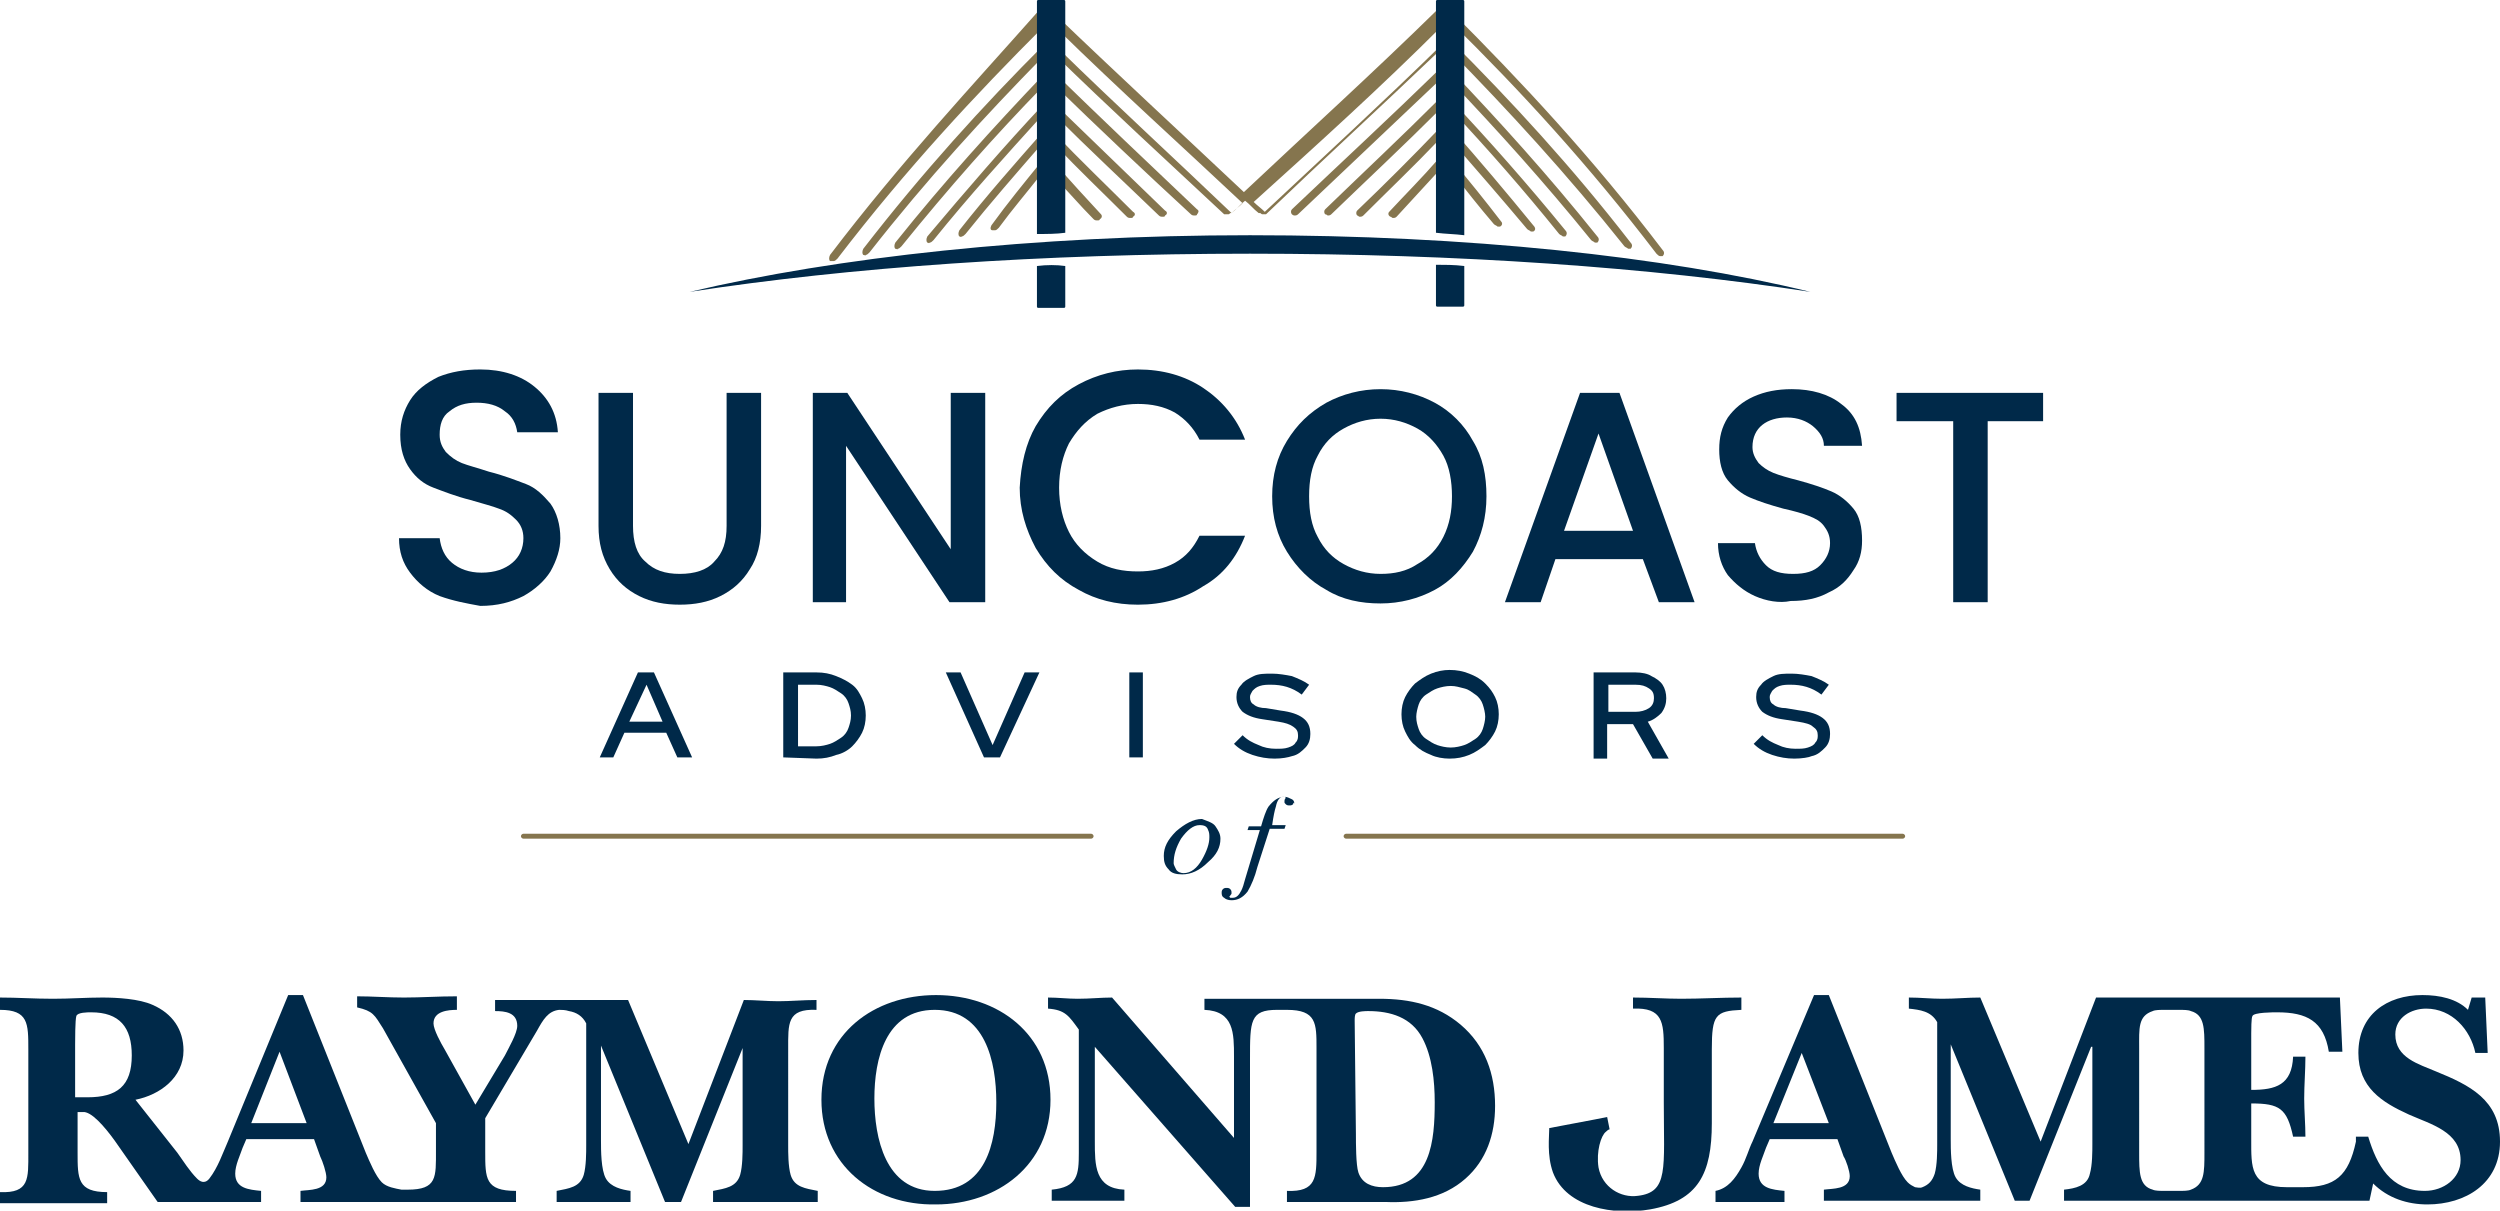 <?xml version="1.0" encoding="utf-8"?>
<!-- Generator: Adobe Illustrator 27.9.1, SVG Export Plug-In . SVG Version: 6.00 Build 0)  -->
<svg version="1.1" id="Layer_1" xmlns="http://www.w3.org/2000/svg" xmlns:xlink="http://www.w3.org/1999/xlink" x="0px" y="0px"
	 width="203px" height="98.3px" viewBox="0 0 203 98.3" style="enable-background:new 0 0 203 98.3;" xml:space="preserve">
<style type="text/css">
	.st0{fill:#85754E;}
	.st1{fill:#002949;}
</style>
<g id="Raymond_James">
</g>
<g id="Layer_1_00000155824971270355176900000000099186170156116900_">
	<g>
		<path class="st0" d="M88.6,68.1H42.5c-0.1,0-0.2-0.1-0.2-0.2s0.1-0.2,0.2-0.2h46.1c0.1,0,0.2,0.1,0.2,0.2S88.7,68.1,88.6,68.1z"/>
		<path class="st0" d="M154.5,68.1h-45.2c-0.1,0-0.2-0.1-0.2-0.2s0.1-0.2,0.2-0.2h45.2c0.1,0,0.2,0.1,0.2,0.2S154.6,68.1,154.5,68.1
			z"/>
		<path class="st0" d="M67.7,21.2c0.1,0,0.2-0.1,0.3-0.2c5.6-7.3,11.2-13.3,16.8-18.9c0,0.5,0,1,0,1.5C79.8,8.6,74.9,14,70.1,20.2
			c-0.1,0.2-0.1,0.4,0,0.5c0.1,0,0.2,0.1,0.2,0c0.1,0,0.2-0.1,0.3-0.2c4.7-6,9.4-11.1,14.1-15.9c0,0.5,0,1,0,1.5
			c-4,4.2-8,8.6-12,13.6c-0.1,0.2-0.1,0.4,0,0.5c0.1,0,0.2,0.1,0.2,0c0.1,0,0.2-0.1,0.3-0.2c3.8-4.7,7.6-9,11.5-13c0,0.5,0,1,0,1.5
			c-3.1,3.3-6.2,6.9-9.4,10.7c-0.1,0.2-0.1,0.4,0,0.5c0.1,0,0.1,0.1,0.2,0c0.1,0,0.2-0.1,0.3-0.2c2.9-3.6,5.9-6.9,8.8-10.1
			c0,0.4,0,0.9,0,1.3c0,0,0,0,0,0c0,0,0,0.1,0,0.1c-2.2,2.5-4.5,5.1-6.7,7.9c-0.1,0.2-0.1,0.4,0,0.5c0.1,0,0.1,0.1,0.2,0
			c0.1,0,0.2-0.1,0.3-0.2c2-2.5,4.1-4.9,6.1-7.2c0,0.4,0,0.8,0,1.2c0,0,0,0.1,0,0.1c0,0,0,0.1,0,0.1c-1.3,1.6-2.7,3.3-4,5.1
			c-0.1,0.2-0.1,0.4,0.1,0.4c0.1,0,0.1,0,0.2,0c0.1,0,0.2-0.1,0.3-0.2c1.1-1.5,2.3-2.9,3.4-4.3c0,1.3,0,2.6,0,3.8
			c0,0.1,0.1,0.2,0.2,0.2c0.2,0,0.5,0,0.7-0.1c0.1,0,0.2-0.1,0.2-0.2c0-1.2,0-2.4,0-3.5c1.1,1.1,2.1,2.3,3.2,3.4
			c0.1,0.1,0.2,0.1,0.3,0.1c0.1,0,0.2,0,0.2-0.1c0.2-0.1,0.2-0.3,0.1-0.4c-1.2-1.3-2.5-2.7-3.7-4.1c0-0.5,0-1,0-1.5
			c1.9,2,3.9,3.9,5.8,5.8c0.1,0.1,0.2,0.1,0.3,0.1c0.1,0,0.2,0,0.2-0.1c0.2-0.1,0.2-0.3,0-0.4c-2.1-2.1-4.3-4.2-6.4-6.4
			c0-0.5,0-1,0-1.5c2.8,2.8,5.7,5.5,8.5,8.2c0.1,0.1,0.2,0.1,0.3,0.1c0.1,0,0.2,0,0.2-0.1c0.2-0.1,0.2-0.3,0-0.4
			c-3-2.9-6-5.8-9.1-8.8c0-0.5,0-1,0-1.5c3.7,3.6,7.4,7.1,11.2,10.6c0.1,0.1,0.2,0.1,0.3,0.1c0.1,0,0.2,0,0.2-0.1
			c0.1-0.1,0.2-0.3,0-0.4c-3.9-3.7-7.8-7.4-11.7-11.2c0-0.5,0-1,0-1.5c4.6,4.5,9.2,8.7,13.9,13.1c0,0,0,0,0,0c0,0,0,0,0,0
			c0,0,0.1,0,0.2,0c0,0,0,0,0.1,0h0c0,0,0,0,0,0c0.1,0,0.1,0,0.2-0.1c0,0,0,0,0.1,0c0,0,0,0,0,0c0,0,0,0,0,0c0.4-0.3,0.7-0.7,1.1-1
			c0.4,0.3,0.7,0.7,1.1,1c0,0,0,0,0,0v0c0,0,0,0,0.1,0c0.1,0,0.1,0.1,0.2,0.1c0,0,0,0,0,0h0c0,0,0,0,0.1,0c0.1,0,0.1,0,0.2,0
			c0,0,0,0,0,0c0,0,0,0,0,0c4.7-4.5,9.4-8.8,14.1-13.3c0,0.5,0,1,0,1.5c-4,3.9-8,7.6-12,11.4c-0.1,0.1-0.1,0.3,0,0.4
			c0.1,0.1,0.2,0.1,0.2,0.1c0.1,0,0.2,0,0.3-0.1c3.8-3.6,7.6-7.2,11.5-10.9c0,0.5,0,1,0,1.5c-3.1,3.1-6.2,6-9.3,9
			c-0.1,0.1-0.1,0.3,0,0.4c0.1,0,0.2,0.1,0.2,0.1c0.1,0,0.2,0,0.3-0.1c2.9-2.8,5.9-5.6,8.8-8.5c0,0.5,0,1,0,1.5
			c-2.2,2.3-4.4,4.5-6.7,6.7c-0.1,0.1-0.1,0.3,0,0.4c0.1,0,0.1,0.1,0.2,0.1c0.1,0,0.2,0,0.3-0.1c2-2,4.1-4,6.1-6.1c0,0.5,0,1,0,1.5
			c-1.3,1.5-2.7,2.9-4,4.3c-0.1,0.1-0.1,0.3,0.1,0.4c0.1,0,0.1,0.1,0.2,0.1c0.1,0,0.2,0,0.3-0.1c1.1-1.2,2.3-2.5,3.4-3.7
			c0,1.3,0,2.6,0,3.8c0,0.1,0.1,0.2,0.2,0.2c0.2,0,0.5,0,0.7,0.1c0.1,0,0.2-0.1,0.2-0.2c0-1.3,0-2.5,0-3.8c1.1,1.4,2.2,2.8,3.4,4.2
			c0.1,0.1,0.2,0.1,0.3,0.2c0.1,0,0.2,0,0.2,0c0.2-0.1,0.2-0.3,0.1-0.4c-1.3-1.7-2.6-3.3-4-5c0-0.5,0-1,0-1.5c2,2.3,4,4.6,6.1,7.1
			c0.1,0.1,0.2,0.1,0.3,0.2c0.1,0,0.2,0,0.2,0c0.2-0.1,0.2-0.3,0-0.5c-2.2-2.7-4.4-5.3-6.6-7.8c0-0.5,0-1,0-1.5
			c2.9,3.1,5.8,6.4,8.7,10c0.1,0.1,0.2,0.1,0.3,0.2c0.1,0,0.2,0,0.2,0c0.1-0.1,0.2-0.3,0-0.5c-3.1-3.8-6.2-7.3-9.3-10.6
			c0-0.5,0-1,0-1.5c3.8,4,7.6,8.2,11.4,12.9c0.1,0.1,0.2,0.1,0.3,0.2c0.1,0,0.2,0,0.2,0c0.1-0.1,0.2-0.3,0-0.5c-4-5-8-9.4-11.9-13.5
			c0-0.5,0-1,0-1.5c4.7,4.8,9.4,9.9,14.1,15.8c0.1,0.1,0.2,0.1,0.3,0.2c0.1,0,0.2,0,0.2,0c0.1-0.1,0.2-0.3,0-0.5
			c-4.8-6.2-9.7-11.5-14.6-16.4c0-0.5,0-1,0-1.5c5.6,5.5,11.2,11.6,16.7,18.8c0.1,0.1,0.2,0.2,0.3,0.2c0.1,0,0.2,0,0.2,0
			c0.1-0.1,0.2-0.3,0-0.5c-5.7-7.5-11.5-13.7-17.2-19.4c0-0.2,0-0.4,0-0.6c0-0.1-0.1-0.2-0.2-0.2c-0.2,0-0.5,0-0.7,0
			c-0.1,0-0.2,0.1-0.2,0.2c0,0.2,0,0.4,0,0.5c-5.2,5.1-10.5,9.9-15.7,14.8c-5.2-4.9-10.3-9.6-15.5-14.6c0-0.3,0-0.5,0-0.8
			c0-0.1-0.1-0.2-0.2-0.2c-0.2,0-0.5,0-0.7,0c-0.1,0-0.2,0.1-0.2,0.2c0,0.2,0,0.4,0,0.6C79,6.9,73.1,13.2,67.4,20.7
			c-0.1,0.2-0.1,0.4,0,0.5C67.5,21.2,67.6,21.2,67.7,21.2z M117.1,2.1c0,0.5,0,1,0,1.5c-4.8,4.7-9.6,9.1-14.4,13.6
			c-0.3-0.3-0.6-0.5-0.9-0.8C107,11.7,112.1,7.1,117.1,2.1z M85.9,2.4c5,4.9,10,9.4,15,14.1c-0.3,0.3-0.6,0.5-0.9,0.8
			c-4.7-4.5-9.4-8.8-14.1-13.4C85.9,3.4,85.9,2.9,85.9,2.4z"/>
	</g>
	<g>
		<g>
			<g>
				<path class="st1" d="M45.4,82c-0.9,0.1-1.3,0.8-1.8,1.7l-4.2,7.1v2.7c0,2.2,0,3.2,2.5,3.2v0.9H24.4v-0.9c0.7-0.1,2.1,0,2.1-1.1
					c0-0.4-0.3-1.3-0.5-1.7l-0.5-1.4h-5.5l-0.3,0.7c-0.2,0.6-0.6,1.4-0.6,2.1c0,1.2,1.1,1.3,2.1,1.4v0.9h-8.4l-3.5-5
					c-0.8-1.1-1.9-2.4-2.6-2.3c-0.1,0-0.3,0-0.4,0v3.3c0,2.1,0,3.2,2.4,3.2v0.9H0v-0.9c2.4,0.1,2.3-1.1,2.3-3.2v-8.4
					c0-2.1,0-3.2-2.3-3.2V81c1.4,0,2.8,0.1,4.3,0.1c1.4,0,2.7-0.1,4-0.1c1.2,0,3,0.1,4.1,0.6c1.6,0.7,2.5,2,2.5,3.7
					c0,2.2-1.9,3.6-3.9,4l3.4,4.3c0.5,0.7,1,1.5,1.6,2.1c0.2,0.2,0.6,0.5,1,0c0.7-0.9,1.1-2.1,1.5-3l4.9-11.9h1.2l5.1,12.8
					c0.3,0.7,0.8,1.9,1.3,2.4c0.4,0.4,1.1,0.5,1.6,0.6c0,0,0.5,0,0.5,0c2.4,0,2.3-1,2.3-3.2v-2.2l-4.3-7.7c-0.7-1.1-0.8-1.4-2.1-1.7
					v-0.9c1.2,0,2.5,0.1,3.8,0.1c1.4,0,2.8-0.1,4.3-0.1V82c-0.7,0-1.9,0.1-1.9,1.1c0,0.5,0.6,1.6,0.9,2.1l2.5,4.5l2.4-4
					c0.3-0.6,1-1.8,1-2.4c0-1.1-1-1.2-1.8-1.2v-0.9H51l4.9,11.7l4.5-11.7c0.9,0,1.9,0.1,2.8,0.1c1,0,2-0.1,3.1-0.1V82
					c-2.4-0.1-2.3,1.1-2.3,3.2V93c0,0.6,0,1.7,0.2,2.4c0.3,1,1.2,1.1,2.2,1.3v0.9h-8.5v-0.9c1-0.2,1.9-0.3,2.2-1.3
					c0.2-0.7,0.2-1.8,0.2-2.4v-7.9h0l-5,12.5H54l-5.2-12.7h0v7.7c0,0.8,0,2.4,0.4,3.1c0.4,0.7,1.3,0.9,2,1v0.9h-6v-0.9
					c1-0.2,1.9-0.3,2.2-1.3c0.2-0.7,0.2-1.8,0.2-2.4v-9.9c-0.3-0.6-0.8-0.9-1.4-1C45.9,82,45.6,82,45.4,82 M24.9,91.2l-2.2-5.8
					l-2.3,5.8H24.9z M7.1,89.1c2.4,0,3.6-0.9,3.6-3.4c0-2.3-1-3.5-3.3-3.5c-0.3,0-1.1,0-1.2,0.3c-0.1,0.3-0.1,2-0.1,2.3v4.3
					L7.1,89.1L7.1,89.1z"/>
				<path class="st1" d="M71,89.2c0,3.2,0.9,7.5,4.9,7.5c4.1,0,5-3.8,5-7.2c0-3.3-0.9-7.5-5-7.5C71.9,82,71,86,71,89.2 M66.7,89.3
					c0-5.4,4.3-8.5,9.3-8.5c5.1,0,9.3,3.2,9.3,8.5s-4.3,8.5-9.3,8.5C70.9,97.9,66.7,94.6,66.7,89.3"/>
				<path class="st1" d="M110.1,92.1c0,0.7,0,2.5,0.2,3.1c0.3,0.9,1.1,1.2,2,1.2c3.9,0,4.2-3.8,4.2-6.9c0-1.7-0.2-3.7-1-5.2
					c-0.9-1.7-2.6-2.2-4.4-2.2c-0.2,0-0.8,0-1,0.2c-0.1,0.1-0.1,0.4-0.1,0.6L110.1,92.1L110.1,92.1z M103.7,82c-2.2,0-2.2,0.9-2.2,4
					v12h-1.2L88.9,85v7.7c0,1.9,0,3.8,2.4,3.9v0.9h-5.9v-0.9c2.1-0.2,2.2-1.2,2.2-3v-10c-0.8-1.1-1.1-1.6-2.5-1.7v-0.9
					c0.8,0,1.6,0.1,2.4,0.1c1,0,1.9-0.1,2.8-0.1l9.9,11.4v-6.6c0-1.9,0-3.7-2.4-3.8v-0.9h6.6h7.6c2.5,0,4.7,0.5,6.6,2.1
					c2,1.7,2.8,4,2.8,6.6c0,2.3-0.7,4.4-2.4,5.9c-1.8,1.6-4.2,2-6.5,1.9c-1.3,0-8,0-8,0v-0.9c2.4,0.1,2.4-1.1,2.4-3.2v-8.4
					c0-2,0-3.1-2.4-3.1C104.4,82,103.7,82,103.7,82"/>
				<path class="st1" d="M130.7,91.7c0,0-0.1,0-0.3,0.2c-0.4,0.3-0.8,1.6-0.6,2.9c0.3,1.6,1.8,2.5,3.2,2.3c2.5-0.3,2.1-2.2,2.1-7.6
					v-4.4c0-2.1-0.1-3.3-2.5-3.2v-0.9c1.3,0,2.7,0.1,3.9,0.1c1.6,0,3.3-0.1,4.9-0.1V82c-2.1,0.1-2.4,0.4-2.4,3.2v6
					c0,4.1-1.1,6.3-5,7c-2.9,0.5-6.8-0.1-7.9-3c-0.5-1.4-0.3-2.9-0.3-3.6l3.7-0.7l1-0.2L130.7,91.7"/>
				<path class="st1" d="M179,85.1c0-1.6,0-2.7-1.1-3c-0.2-0.1-0.6-0.1-1-0.1h-1.1c-0.4,0-0.8,0-1,0.1c-1.2,0.4-1.1,1.4-1.1,3v0V93
					v0.6c0,1.6,0,2.7,1.1,3c0.2,0.1,0.6,0.1,1,0.1h1.1c0.4,0,0.8,0,1-0.1c1.1-0.4,1.1-1.4,1.1-3L179,85.1L179,85.1L179,85.1z
					 M191.3,92.3h1c0.7,2.3,1.8,4.4,4.6,4.4c1.5,0,2.9-1,2.9-2.5c0-2.3-2.4-2.9-4.2-3.7c-2.2-1-4.1-2.2-4.1-5c0-3.1,2.3-4.7,5.2-4.7
					c1.4,0,2.8,0.3,3.7,1.2l0.3-1h1.1l0.2,4.5H201c-0.4-1.9-1.9-3.6-4-3.6c-1.2,0-2.5,0.7-2.5,2.1c0,1.9,1.9,2.4,3.3,3
					c2.7,1.1,5.2,2.3,5.2,5.7c0,3.4-2.8,5.1-5.9,5.1c-1.6,0-3.2-0.5-4.4-1.7l-0.3,1.4h-2.4l-13.3,0h-9.1v-0.9
					c0.9-0.1,1.9-0.3,2.1-1.3c0.2-0.7,0.2-1.8,0.2-2.4v-7.9h-0.1l-5,12.5h-1.2l-5.2-12.7h0v7.7c0,0.8,0,2.4,0.4,3.1
					c0.4,0.7,1.3,0.9,2,1v0.9h-4.3h-8.4v-0.9c0.7-0.1,2.1,0,2.1-1.1c0-0.4-0.3-1.3-0.5-1.6l-0.5-1.4h-5.5l-0.3,0.7
					c-0.2,0.6-0.6,1.4-0.6,2.1c0,1.2,1.1,1.3,2.1,1.4v0.9h-5.6v-0.9c1-0.2,1.6-1,2.1-1.9c0.4-0.7,0.6-1.5,0.9-2.1l5-11.9h1.2
					l5.1,12.8c0.3,0.7,0.8,1.9,1.3,2.4c0.2,0.2,0.4,0.3,0.6,0.4c0.1,0,0.4,0.1,0.6,0c0.5-0.2,0.8-0.5,1-1.1c0.2-0.7,0.2-1.8,0.2-2.4
					V83c-0.5-0.9-1.4-1-2.3-1.1V81c0.9,0,1.8,0.1,2.7,0.1c1.1,0,2.1-0.1,3.1-0.1l4.9,11.7l4.5-11.7H190l0.2,4.4h-1.1
					c-0.4-2.5-1.8-3.2-4.2-3.2c-0.3,0-1.9,0-2,0.3c-0.1,0.1-0.1,1.2-0.1,1.4v4.6c2,0,3.3-0.4,3.4-2.7h1c0,1.1-0.1,2.3-0.1,3.4
					c0,1,0.1,2.1,0.1,3.1h-1c-0.5-2.3-1.1-2.7-3.4-2.7v2.9c0,2.3-0.1,3.9,2.9,3.9h1.3c2.6,0,3.7-0.9,4.3-3.7
					C191.3,92.6,191.3,92.3,191.3,92.3 M148.5,91.2l-2.2-5.7l-2.3,5.7H148.5z"/>
			</g>
		</g>
		<g>
			<g>
				<path class="st1" d="M48.7,61.5l3.1-6.9h1.3l3.1,6.9H55l-0.9-2h-3.4l-0.9,2H48.7z M51.1,58.6h2.7l-1.3-3L51.1,58.6z"/>
				<path class="st1" d="M63.6,61.5v-6.9h2.7c0.6,0,1.1,0.1,1.6,0.3c0.5,0.2,0.9,0.4,1.3,0.7c0.4,0.3,0.6,0.7,0.8,1.1
					s0.3,0.9,0.3,1.4c0,0.5-0.1,1-0.3,1.4c-0.2,0.4-0.5,0.8-0.8,1.1s-0.8,0.6-1.3,0.7c-0.5,0.2-1,0.3-1.6,0.3L63.6,61.5L63.6,61.5z
					 M64.7,60.6h1.6c0.4,0,0.8-0.1,1.1-0.2c0.3-0.1,0.6-0.3,0.9-0.5c0.3-0.2,0.5-0.5,0.6-0.8c0.1-0.3,0.2-0.6,0.2-1
					c0-0.4-0.1-0.7-0.2-1c-0.1-0.3-0.3-0.6-0.6-0.8c-0.3-0.2-0.6-0.4-0.9-0.5c-0.3-0.1-0.7-0.2-1.1-0.2h-1.5V60.6z"/>
				<path class="st1" d="M79.9,61.5l-3.1-6.9h1.2l2.6,5.9l2.6-5.9h1.2l-3.2,6.9H79.9z"/>
				<path class="st1" d="M91.7,61.5v-6.9h1.1v6.9H91.7z"/>
				<path class="st1" d="M103.5,61.6c-0.6,0-1.2-0.1-1.8-0.3c-0.6-0.2-1.1-0.5-1.5-0.9l0.7-0.7c0.4,0.4,0.8,0.6,1.3,0.8
					c0.4,0.2,0.9,0.3,1.4,0.3c0.4,0,0.7,0,1-0.1c0.3-0.1,0.5-0.2,0.6-0.4c0.2-0.2,0.2-0.4,0.2-0.6c0-0.3-0.1-0.5-0.4-0.7
					s-0.6-0.3-1.2-0.4l-1.3-0.2c-0.7-0.1-1.2-0.3-1.6-0.6c-0.3-0.3-0.5-0.7-0.5-1.2c0-0.4,0.1-0.7,0.4-1c0.2-0.3,0.6-0.5,1-0.7
					c0.4-0.2,0.9-0.2,1.5-0.2c0.5,0,1.1,0.1,1.6,0.2c0.5,0.2,1,0.4,1.4,0.7l-0.6,0.8c-0.8-0.6-1.6-0.8-2.5-0.8c-0.3,0-0.6,0-0.9,0.1
					c-0.3,0.1-0.4,0.2-0.6,0.4c-0.1,0.2-0.2,0.3-0.2,0.5c0,0.3,0.1,0.5,0.3,0.6c0.2,0.2,0.6,0.3,1,0.3l1.2,0.2
					c0.8,0.1,1.4,0.3,1.8,0.6s0.6,0.7,0.6,1.3c0,0.4-0.1,0.8-0.4,1.1s-0.6,0.6-1.1,0.7C104.6,61.5,104.1,61.6,103.5,61.6z"/>
				<path class="st1" d="M117.7,61.6c-0.5,0-1.1-0.1-1.5-0.3c-0.5-0.2-0.9-0.4-1.3-0.8c-0.4-0.3-0.6-0.7-0.8-1.1s-0.3-0.9-0.3-1.4
					s0.1-1,0.3-1.4c0.2-0.4,0.5-0.8,0.8-1.1c0.4-0.3,0.8-0.6,1.3-0.8s1-0.3,1.5-0.3c0.6,0,1.1,0.1,1.6,0.3s0.9,0.4,1.3,0.8
					s0.6,0.7,0.8,1.1s0.3,0.9,0.3,1.4s-0.1,1-0.3,1.4c-0.2,0.4-0.5,0.8-0.8,1.1c-0.4,0.3-0.8,0.6-1.3,0.8
					C118.8,61.5,118.3,61.6,117.7,61.6z M117.8,60.7c0.4,0,0.8-0.1,1.1-0.2s0.6-0.3,0.9-0.5s0.5-0.5,0.6-0.8c0.1-0.3,0.2-0.7,0.2-1
					s-0.1-0.7-0.2-1c-0.1-0.3-0.3-0.6-0.6-0.8c-0.3-0.2-0.5-0.4-0.9-0.5s-0.7-0.2-1.1-0.2c-0.4,0-0.8,0.1-1.1,0.2
					c-0.3,0.1-0.6,0.3-0.9,0.5c-0.3,0.2-0.5,0.5-0.6,0.8c-0.1,0.3-0.2,0.7-0.2,1c0,0.4,0.1,0.7,0.2,1c0.1,0.3,0.3,0.6,0.6,0.8
					c0.3,0.2,0.6,0.4,0.9,0.5C117,60.6,117.4,60.7,117.8,60.7z"/>
				<path class="st1" d="M129.4,61.5v-6.9h3.4c0.5,0,1,0.1,1.3,0.3c0.4,0.2,0.7,0.4,0.9,0.7c0.2,0.3,0.3,0.7,0.3,1.1
					c0,0.4-0.1,0.8-0.4,1.2c-0.3,0.3-0.7,0.6-1.1,0.7l1.7,3h-1.3l-1.6-2.8h-2.1v2.8H129.4z M130.6,57.8h2.2c0.4,0,0.8-0.1,1.1-0.3
					c0.3-0.2,0.4-0.5,0.4-0.8c0-0.4-0.1-0.6-0.4-0.8c-0.3-0.2-0.6-0.3-1.1-0.3h-2.2V57.8z"/>
				<path class="st1" d="M145.7,61.6c-0.6,0-1.2-0.1-1.8-0.3c-0.6-0.2-1.1-0.5-1.5-0.9l0.7-0.7c0.4,0.4,0.8,0.6,1.3,0.8
					c0.4,0.2,0.9,0.3,1.4,0.3c0.4,0,0.7,0,1-0.1c0.3-0.1,0.5-0.2,0.6-0.4c0.2-0.2,0.2-0.4,0.2-0.6c0-0.3-0.1-0.5-0.4-0.7
					c-0.2-0.2-0.6-0.3-1.2-0.4l-1.3-0.2c-0.7-0.1-1.2-0.3-1.6-0.6c-0.3-0.3-0.5-0.7-0.5-1.2c0-0.4,0.1-0.7,0.4-1
					c0.2-0.3,0.6-0.5,1-0.7c0.4-0.2,0.9-0.2,1.5-0.2c0.5,0,1.1,0.1,1.6,0.2c0.5,0.2,1,0.4,1.4,0.7l-0.6,0.8
					c-0.8-0.6-1.6-0.8-2.5-0.8c-0.3,0-0.6,0-0.9,0.1c-0.3,0.1-0.4,0.2-0.6,0.4c-0.1,0.2-0.2,0.3-0.2,0.5c0,0.3,0.1,0.5,0.3,0.6
					c0.2,0.2,0.6,0.3,1,0.3l1.2,0.2c0.8,0.1,1.4,0.3,1.8,0.6c0.4,0.3,0.6,0.7,0.6,1.3c0,0.4-0.1,0.8-0.4,1.1
					c-0.3,0.3-0.6,0.6-1.1,0.7C146.9,61.5,146.3,61.6,145.7,61.6z"/>
			</g>
		</g>
		<g>
			<path class="st1" d="M98.7,67.1c0.2,0.3,0.4,0.6,0.4,1c0,0.7-0.3,1.3-1,1.9c-0.7,0.7-1.4,1-2.1,1c-0.5,0-0.9-0.1-1.1-0.4
				c-0.3-0.3-0.4-0.6-0.4-1.1c0-0.7,0.3-1.3,1-2c0.7-0.6,1.4-1,2.1-1C98.1,66.7,98.5,66.8,98.7,67.1z M95.5,70.6
				c0.1,0.2,0.4,0.3,0.6,0.3c0.6,0,1.1-0.4,1.5-1.1c0.4-0.7,0.6-1.3,0.6-1.8c0-0.2,0-0.4-0.1-0.6c-0.1-0.3-0.3-0.4-0.7-0.4
				c-0.5,0-1,0.4-1.5,1.1c-0.4,0.7-0.6,1.3-0.6,2C95.3,70.2,95.4,70.4,95.5,70.6z"/>
			<path class="st1" d="M105,65.3c-0.1,0.1-0.2,0.1-0.3,0.1c-0.1,0-0.2,0-0.3-0.1c-0.1-0.1-0.1-0.1-0.1-0.2c0-0.1,0-0.2,0.1-0.3
				c0,0,0-0.1-0.1-0.1c0,0-0.1,0-0.1,0c-0.3,0-0.5,0.3-0.6,0.8c-0.1,0.3-0.2,0.8-0.3,1.5h1.1l-0.1,0.3h-1.2l-1,3.1
				c-0.2,0.8-0.5,1.5-0.8,2c-0.4,0.5-0.8,0.7-1.3,0.7c-0.3,0-0.5-0.1-0.6-0.2c-0.2-0.1-0.2-0.3-0.2-0.4c0-0.1,0-0.2,0.1-0.3
				c0.1-0.1,0.2-0.1,0.3-0.1c0.1,0,0.2,0,0.3,0.1c0.1,0.1,0.1,0.2,0.1,0.3c0,0.1,0,0.1-0.1,0.2c0,0.1-0.1,0.1-0.1,0.1
				c0,0,0,0,0.1,0.1c0,0,0.1,0,0.2,0c0.3,0,0.5-0.2,0.7-0.6c0.1-0.2,0.2-0.5,0.3-0.9l1.2-4h-1l0.1-0.3h1c0.2-0.7,0.4-1.3,0.6-1.6
				c0.4-0.5,0.8-0.8,1.3-0.8c0.2,0,0.4,0.1,0.6,0.2c0.2,0.1,0.2,0.3,0.2,0.4C105.1,65.1,105,65.2,105,65.3z"/>
		</g>
		<g>
			<path class="st1" d="M118.9,19.1V0.1c0-0.1-0.1-0.1-0.1-0.1h-2.1c-0.1,0-0.1,0.1-0.1,0.1v18.8C117.4,19,118.1,19,118.9,19.1z"/>
			<path class="st1" d="M84.2,21.6v3.3c0,0.1,0.1,0.1,0.1,0.1h2.1c0.1,0,0.1-0.1,0.1-0.1v-3.3C85.8,21.5,85,21.5,84.2,21.6z"/>
			<path class="st1" d="M86.5,18.9V0.1c0-0.1-0.1-0.1-0.1-0.1h-2.1c-0.1,0-0.1,0.1-0.1,0.1v18.9C85,19,85.8,19,86.5,18.9z"/>
			<path class="st1" d="M116.6,21.5v3.3c0,0.1,0.1,0.1,0.1,0.1h2.1c0.1,0,0.1-0.1,0.1-0.1v-3.2C118.1,21.5,117.3,21.5,116.6,21.5z"
				/>
		</g>
		<g>
			<path class="st1" d="M35.7,48.4c-1-0.4-1.8-1.1-2.4-1.9c-0.6-0.8-0.9-1.7-0.9-2.8h3.3c0.1,0.8,0.4,1.5,1,2
				c0.6,0.5,1.4,0.8,2.4,0.8c1.1,0,1.9-0.3,2.5-0.8c0.6-0.5,0.9-1.2,0.9-2c0-0.6-0.2-1.1-0.6-1.5c-0.4-0.4-0.8-0.7-1.4-0.9
				c-0.5-0.2-1.3-0.4-2.3-0.7c-1.2-0.3-2.2-0.7-3-1c-0.8-0.3-1.4-0.8-1.9-1.5c-0.5-0.7-0.8-1.6-0.8-2.8c0-1.1,0.3-2,0.8-2.8
				s1.3-1.4,2.3-1.9c1-0.4,2.1-0.6,3.4-0.6c1.8,0,3.3,0.5,4.4,1.4s1.8,2.1,1.9,3.7H42c-0.1-0.7-0.4-1.3-1-1.7
				c-0.6-0.5-1.4-0.7-2.3-0.7c-0.9,0-1.6,0.2-2.2,0.7c-0.6,0.4-0.8,1.1-0.8,1.9c0,0.6,0.2,1,0.5,1.4c0.4,0.4,0.8,0.7,1.3,0.9
				c0.5,0.2,1.3,0.4,2.2,0.7c1.2,0.3,2.2,0.7,3,1c0.8,0.3,1.4,0.9,2,1.6c0.5,0.7,0.8,1.7,0.8,2.8c0,0.9-0.3,1.8-0.8,2.7
				c-0.5,0.8-1.3,1.5-2.2,2c-1,0.5-2.1,0.8-3.5,0.8C37.9,49,36.8,48.8,35.7,48.4z"/>
			<path class="st1" d="M51.4,31.9v10.8c0,1.3,0.3,2.3,1,2.9c0.7,0.7,1.6,1,2.8,1c1.2,0,2.2-0.3,2.8-1c0.7-0.7,1-1.6,1-2.9V31.9h2.8
				v10.8c0,1.4-0.3,2.6-0.9,3.5c-0.6,1-1.4,1.7-2.4,2.2c-1,0.5-2.1,0.7-3.3,0.7c-1.2,0-2.3-0.2-3.3-0.7c-1-0.5-1.8-1.2-2.4-2.2
				c-0.6-1-0.9-2.1-0.9-3.5V31.9H51.4z"/>
			<path class="st1" d="M79.9,48.9h-2.8l-8.4-12.7v12.7H66v-17h2.8l8.4,12.7V31.9h2.8V48.9z"/>
			<path class="st1" d="M84.1,34.6c0.9-1.5,2-2.6,3.5-3.4c1.5-0.8,3.1-1.2,4.8-1.2c2,0,3.8,0.5,5.3,1.5c1.5,1,2.7,2.4,3.4,4.2h-3.7
				c-0.5-1-1.2-1.7-2-2.2c-0.9-0.5-1.9-0.7-3-0.7c-1.2,0-2.3,0.3-3.3,0.8c-1,0.6-1.7,1.4-2.3,2.4c-0.5,1-0.8,2.2-0.8,3.6
				s0.3,2.6,0.8,3.6s1.3,1.8,2.3,2.4c1,0.6,2.1,0.8,3.3,0.8c1.1,0,2.1-0.2,3-0.7s1.5-1.2,2-2.2h3.7c-0.7,1.8-1.8,3.2-3.4,4.1
				c-1.5,1-3.3,1.5-5.3,1.5c-1.8,0-3.4-0.4-4.8-1.2c-1.5-0.8-2.6-1.9-3.5-3.4c-0.8-1.5-1.3-3.1-1.3-4.9C82.9,37.7,83.3,36,84.1,34.6
				z"/>
			<path class="st1" d="M107.7,47.9c-1.3-0.7-2.4-1.8-3.2-3.1c-0.8-1.3-1.2-2.8-1.2-4.5c0-1.7,0.4-3.2,1.2-4.5
				c0.8-1.3,1.8-2.3,3.2-3.1c1.3-0.7,2.8-1.1,4.4-1.1c1.6,0,3.1,0.4,4.4,1.1c1.3,0.7,2.4,1.8,3.1,3.1c0.8,1.3,1.1,2.8,1.1,4.5
				c0,1.7-0.4,3.2-1.1,4.5c-0.8,1.3-1.8,2.4-3.1,3.1c-1.3,0.7-2.8,1.1-4.4,1.1C110.5,49,109,48.7,107.7,47.9z M115.1,45.8
				c0.9-0.5,1.6-1.2,2.1-2.2c0.5-1,0.7-2.1,0.7-3.3s-0.2-2.4-0.7-3.3c-0.5-0.9-1.2-1.7-2.1-2.2c-0.9-0.5-1.9-0.8-3-0.8
				s-2.1,0.3-3,0.8c-0.9,0.5-1.6,1.2-2.1,2.2c-0.5,0.9-0.7,2-0.7,3.3c0,1.3,0.2,2.4,0.7,3.3c0.5,1,1.2,1.7,2.1,2.2
				c0.9,0.5,1.9,0.8,3,0.8C113.2,46.6,114.2,46.4,115.1,45.8z"/>
			<path class="st1" d="M133.4,45.4h-7.1l-1.2,3.5h-2.9l6.1-17h3.2l6.1,17h-2.9L133.4,45.4z M132.6,43.1l-2.8-7.9l-2.8,7.9H132.6z"
				/>
			<path class="st1" d="M142.5,48.4c-0.9-0.4-1.6-1-2.2-1.7c-0.5-0.7-0.8-1.6-0.8-2.6h3c0.1,0.7,0.4,1.3,0.9,1.8
				c0.5,0.5,1.2,0.7,2.2,0.7c1,0,1.7-0.2,2.2-0.7c0.5-0.5,0.8-1.1,0.8-1.8c0-0.6-0.2-1-0.5-1.4s-0.7-0.6-1.2-0.8
				c-0.5-0.2-1.2-0.4-2.1-0.6c-1.1-0.3-2-0.6-2.7-0.9s-1.3-0.8-1.8-1.4c-0.5-0.6-0.7-1.5-0.7-2.5c0-1,0.2-1.8,0.7-2.6
				c0.5-0.7,1.2-1.3,2.1-1.7c0.9-0.4,1.9-0.6,3.1-0.6c1.6,0,3,0.4,4,1.2c1.1,0.8,1.6,1.9,1.7,3.4h-3.1c0-0.6-0.3-1.1-0.9-1.6
				c-0.5-0.4-1.2-0.7-2.1-0.7c-0.8,0-1.5,0.2-2,0.6c-0.5,0.4-0.8,1-0.8,1.8c0,0.5,0.2,0.9,0.5,1.3c0.3,0.3,0.7,0.6,1.2,0.8
				c0.5,0.2,1.2,0.4,2,0.6c1.1,0.3,2,0.6,2.7,0.9c0.7,0.3,1.3,0.8,1.8,1.4c0.5,0.6,0.7,1.5,0.7,2.6c0,0.9-0.2,1.7-0.7,2.4
				c-0.5,0.8-1.1,1.4-2,1.8c-0.9,0.5-1.9,0.7-3.1,0.7C144.5,49,143.4,48.8,142.5,48.4z"/>
			<path class="st1" d="M165.9,31.9v2.3h-4.5v14.7h-2.8V34.2H154v-2.3H165.9z"/>
		</g>
		<path class="st1" d="M101.5,19.1c-17.6,0-33.6,1.8-45.5,4.6c13-2,28.6-3.1,45.5-3.1s32.5,1.1,45.5,3.1
			C135.1,20.8,119.1,19.1,101.5,19.1z"/>
	</g>
</g>
</svg>
